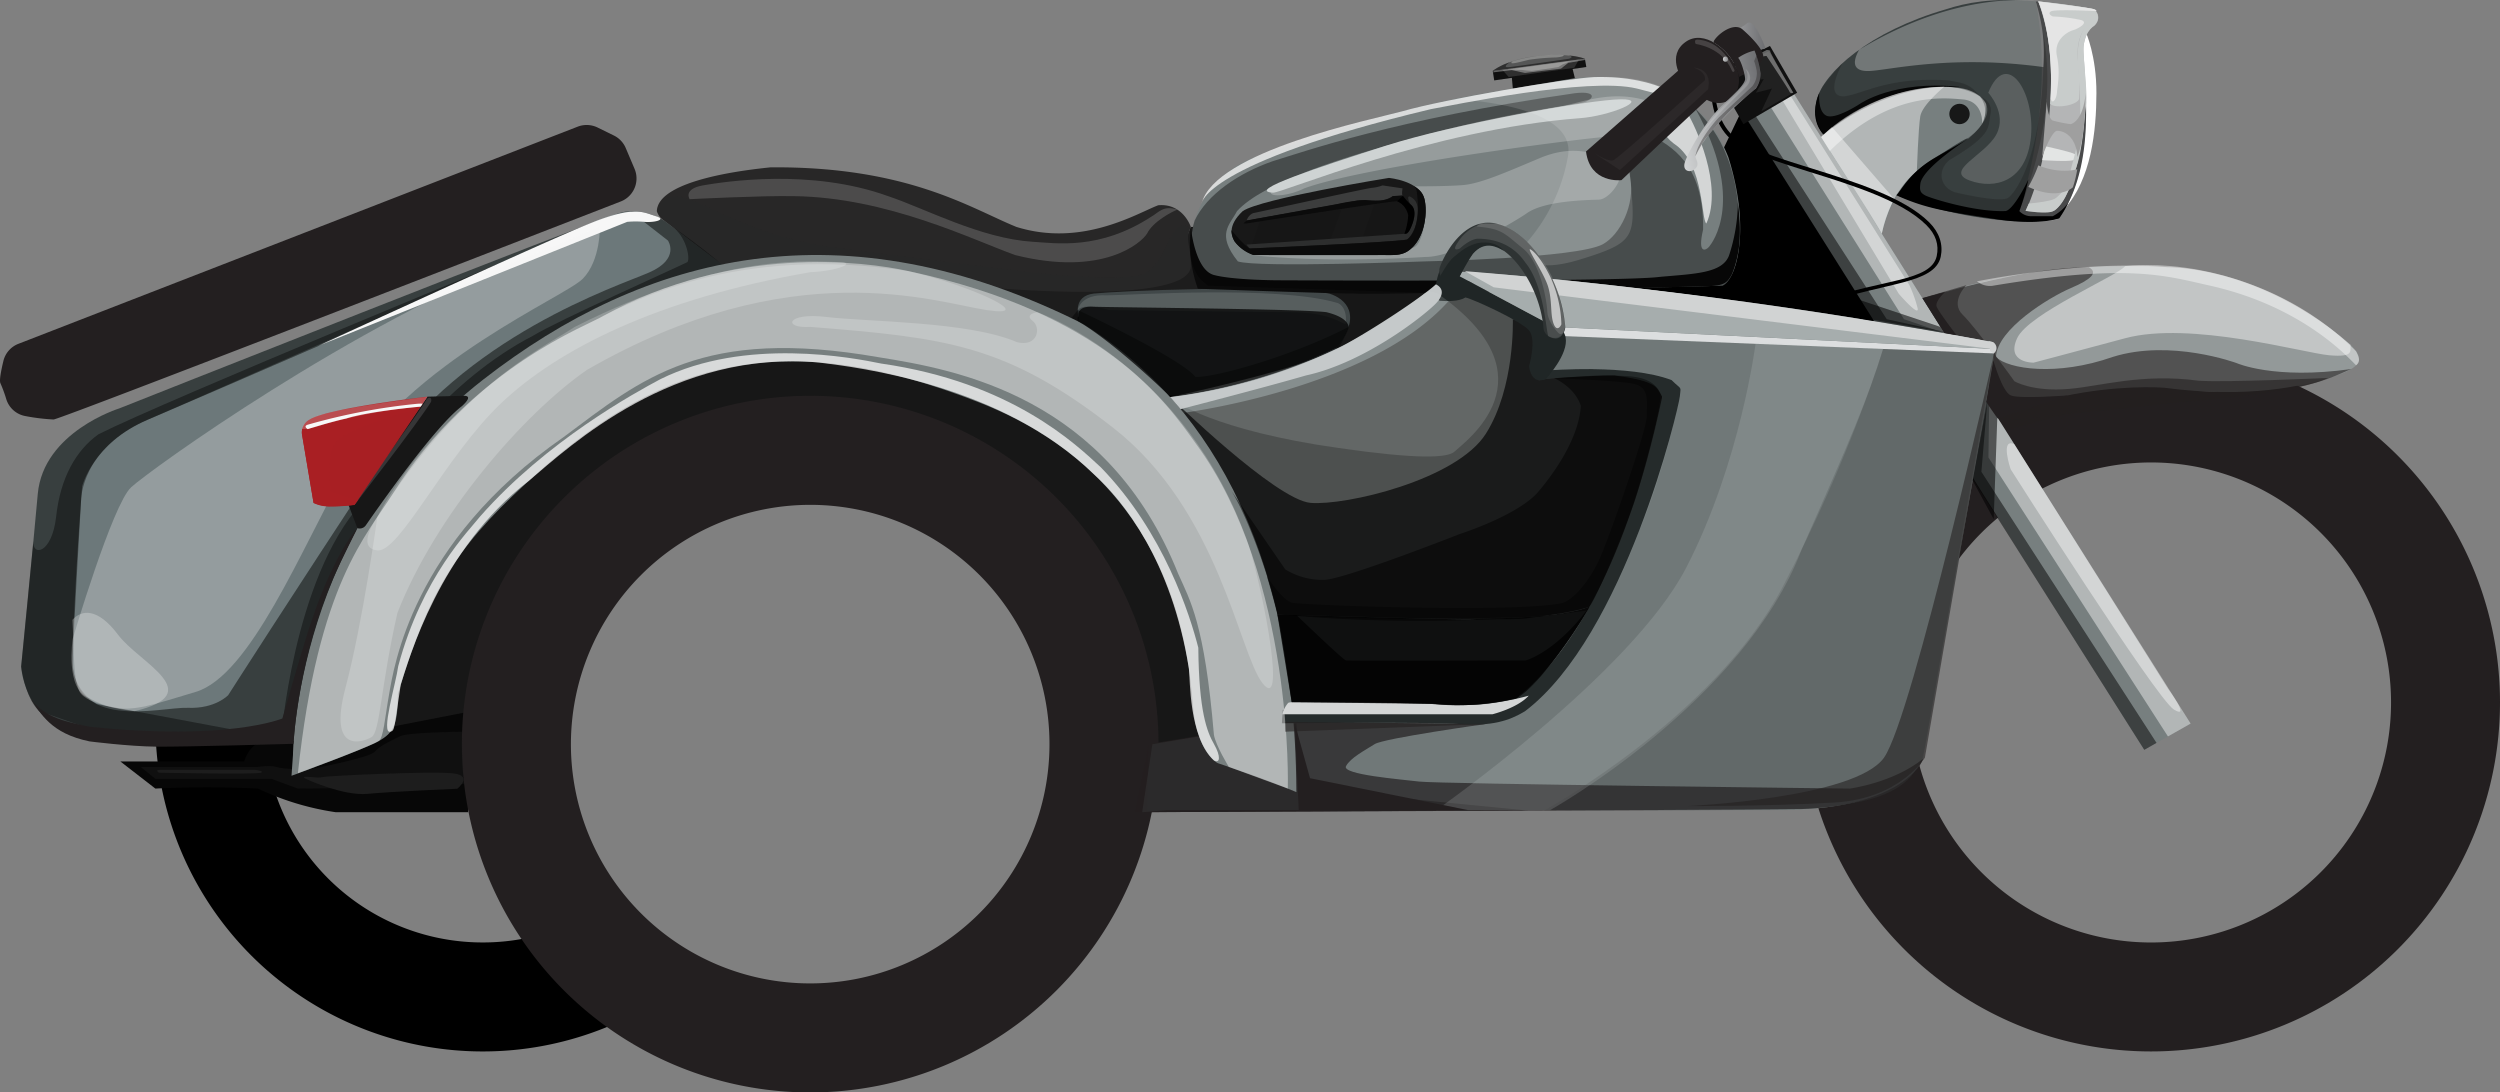 <svg xmlns="http://www.w3.org/2000/svg" xmlns:xlink="http://www.w3.org/1999/xlink" viewBox="0 0 650.06 284.06"><rect x="0" y="0" width="650.06" height="284.06" fill="#808080" stroke="none"/><defs><style>.cls-1{isolation:isolate;}.cls-15,.cls-2,.cls-37,.cls-38,.cls-46,.cls-48,.cls-50,.cls-52,.cls-60,.cls-69,.cls-72,.cls-73,.cls-76,.cls-77,.cls-83,.cls-84{fill:#fff;}.cls-3{fill:#212121;}.cls-4{fill:#b4b5b6;}.cls-5{fill:#383f3f;}.cls-6{fill:#48494a;}.cls-10,.cls-14,.cls-20,.cls-22,.cls-23,.cls-24,.cls-28,.cls-29,.cls-30,.cls-35,.cls-41,.cls-43,.cls-47,.cls-55,.cls-6,.cls-61,.cls-62,.cls-65,.cls-67,.cls-71,.cls-9{mix-blend-mode:multiply;}.cls-7,.cls-9{fill:#c8cccb;}.cls-8{fill:#e3e5e4;}.cls-10{fill:#9f9f9f;}.cls-11{fill:#e5e5e5;}.cls-12,.cls-14,.cls-28,.cls-29,.cls-55,.cls-85{fill:#231f20;}.cls-13{fill:#939999;}.cls-14{opacity:0.58;}.cls-15{opacity:0.43;}.cls-16{fill:#777f7f;}.cls-17{fill:#070707;}.cls-18{fill:#171717;}.cls-19,.cls-20{fill:#282727;}.cls-20{opacity:0.37;}.cls-21{fill:#414849;}.cls-22,.cls-79{opacity:0.4;}.cls-23{fill:#4d504f;}.cls-24{opacity:0.66;}.cls-25,.cls-67{fill:#0b0b0b;}.cls-26,.cls-78{fill:#101010;}.cls-27{fill:#555656;}.cls-28{opacity:0.8;}.cls-30{fill:#4f5b5b;opacity:0.19;}.cls-31,.cls-49{fill:#1d1d1d;}.cls-31{opacity:0.42;}.cls-32{fill:#acbdc1;opacity:0.45;}.cls-33,.cls-34,.cls-42,.cls-44{fill:#f7f7f7;}.cls-34,.cls-72{opacity:0.29;}.cls-35{opacity:0.51;}.cls-36{fill:#252b2b;}.cls-37{opacity:0.71;}.cls-38,.cls-43,.cls-58{opacity:0.2;}.cls-39{fill:#f9f9fa;opacity:0.14;}.cls-40,.cls-41,.cls-43{fill:#a91f23;}.cls-42{opacity:0.21;}.cls-44{mix-blend-mode:soft-light;}.cls-45{fill:#fdfefe;}.cls-45,.cls-55,.cls-56,.cls-73{opacity:0.17;}.cls-46,.cls-59{opacity:0.12;}.cls-47{opacity:0.73;}.cls-48{opacity:0.72;}.cls-50{opacity:0.23;}.cls-51{fill:#181818;}.cls-52{opacity:0.68;}.cls-53{fill:#f2f2f3;opacity:0.82;}.cls-54{fill:#d4d6d6;}.cls-56,.cls-57,.cls-58,.cls-59{fill:#ced3d3;}.cls-60{opacity:0.13;}.cls-61{opacity:0.87;}.cls-62{fill:#202626;}.cls-63{fill:#a6adad;}.cls-64{fill:#d1d3d3;}.cls-65{opacity:0.75;}.cls-66{fill:#c3c7c8;}.cls-67{opacity:0.07;}.cls-68{fill:#2e3333;}.cls-69{opacity:0.62;}.cls-70,.cls-71{fill:#171818;}.cls-71{opacity:0.28;}.cls-74{opacity:0.49;}.cls-75{opacity:0.54;}.cls-76{opacity:0.35;}.cls-77{opacity:0.34;}.cls-78{opacity:0.57;}.cls-79{fill:#cfcfce;}.cls-80{fill:url(#linear-gradient);}.cls-81{fill:url(#linear-gradient-2);}.cls-82{fill:url(#linear-gradient-3);}.cls-83{opacity:0.16;}.cls-84{opacity:0.04;}.cls-85{opacity:0.36;}</style><linearGradient id="linear-gradient" x1="437.54" y1="10.65" x2="454.96" y2="10.65" gradientTransform="translate(4.09 0.69) rotate(0.15)" gradientUnits="userSpaceOnUse"><stop offset="0" stop-color="#d1d3d4"/><stop offset="1" stop-color="#6d6e71"/></linearGradient><linearGradient id="linear-gradient-2" x1="424.49" y1="27.63" x2="448.33" y2="27.63" gradientTransform="translate(13.26 80.31) rotate(-10.38)" xlink:href="#linear-gradient"/><linearGradient id="linear-gradient-3" x1="437.81" y1="15.99" x2="439.17" y2="15.99" gradientTransform="translate(12.78 65.58) rotate(-8.66)" xlink:href="#linear-gradient"/></defs><g class="cls-1"><g id="Layer_2" data-name="Layer 2"><g id="Side_car" data-name="Side car"><path class="cls-2" d="M542.4,8.47s2.74,6,2.72,15.76-1.31,22.44-8.44,30.22c1.11-19.31,4.22-46,4.22-46Z"/><polygon class="cls-3" points="446.9 19.23 446.54 16.94 457.03 11.62 459.37 13.37 446.9 19.23"/><path class="cls-4" d="M544.55,2.41A149.85,149.85,0,0,0,529.31.31c1,2.85,8.5,25.59-5.28,57.2,6,.34,10.31-.06,11.44-.77,10.59-15.24,5.8-41.23,6.31-44.75s1.76-4.54,2.77-5.3A2.71,2.71,0,0,0,544.55,2.41Z"/><path class="cls-5" d="M529.31.31C517.64-.64,511.13.75,506,2.41,486.06,8.2,474.21,18.79,472.34,26.1c-1.62,7.82,4.14,11.24,4.14,11.24s2.77,4.9,10.34,10.42C499.28,54.37,514,57,524,57.51,537.81,25.9,530.35,3.16,529.31.31Z"/><path class="cls-6" d="M530,.36a57.54,57.54,0,0,1,3.24,16c.34,8.41-.23,24.49-6.48,38.48,2.08.12,6.13.47,7.29,0s7.71-7,8.31-31.81c.07,7.28,1.08,22.1-6.86,33.72a43.37,43.37,0,0,1-11.44.77c1.23-2.93,10.52-30.29,5.28-57.2Z"/><path class="cls-7" d="M533.07,27s1.52-16.2-3.1-26.63c1.7.16,11.81,1.33,14.58,2.05,0,0,2,3.49-1.62,4.3-1.39,1-3,3.59-2.67,8.56a71.11,71.11,0,0,1,.35,10.39C540.26,27.3,534.55,28.41,533.07,27Z"/><path class="cls-8" d="M531.75,38,531,41.65s6.82.45,8.1,0,1.39-1.17,0-1.75S531.75,38,531.75,38Z"/><path class="cls-7" d="M527.54,52.92l.68-.06c1.43-.14,4.77-.52,6-1.15,1.62-.81,4.75-5.4,4.75-5.4s-1.63,6.56-5,8.52c-1.39,1-7.29,0-7.29,0Z"/><path class="cls-9" d="M544.55,6.69S541.4,8.33,541.78,14s1.05,11.21.62,13.64-.66,11.26-2.84,16.85-2.65,5.15-.45-2.84,1.9-13.39,1.58-19.07-1.47-11.39,1.71-15.89c1.16-.17,3.42-1,2.15-4.28C545.4,3.43,546.31,4.76,544.55,6.69Z"/><path class="cls-10" d="M532.26,25.66c-.21.71.25,5.23,1.53,5.69a35.33,35.33,0,0,0,4.62.93s3.23-.49,3.93-8.17c-.08,4.58-.53,13.23-2.23,16.73,0-3.69-2.17-6.83-5.29-6.83-1.61.46-3.81,6.83-3.81,6.83Z"/><path class="cls-10" d="M530,43s5.12,2.32,10.14,1A29,29,0,0,1,539,48.7s-3.59,3.59-11.58-.11A35.11,35.11,0,0,0,530,43Z"/><path class="cls-11" d="M530,.36s3.95,8,3.25,25.3c.4,1.67,1.48.11,1.6-1.55s.92-5.25,0-9.54,2.91-6.36,4.18-6.71,4.27-2,2.07-2.66a41.77,41.77,0,0,0-7.31-.92S532.3,3.7,533.22,3s11.86-.1,11.86-.1.39-.39-1.46-.71S530,.36,530,.36Z"/><path d="M473.06,24.11s-.51,4.7,1.77,5.94S483.62,27,483.62,27s8.82-6.24,25.9-4.41c-2.22,0-27.45,10.35-27.66,10.41l-7.61,2S470,31.4,473.06,24.11Z"/><polygon points="449.65 71.3 447.87 39.22 452.85 28.82 459.11 28.82 489.64 81.17 490.6 84.26 490.13 87.97 431.55 79.74 412.11 72.7 446.12 70.03 449.65 71.3"/><path class="cls-12" d="M559.31,120.25a62.41,62.41,0,1,1-62.4,62.4,62.48,62.48,0,0,1,62.4-62.4m0-28.35a90.75,90.75,0,1,0,90.75,90.75A90.75,90.75,0,0,0,559.31,91.9Z"/><path class="cls-13" d="M485.25,84.67c1.07-1.08,30.14-18.3,80.39-15.07,19.74,1.43,36.61,12.2,45.58,20.09,3.59,3.59,3.23,5.75-4.67,8.26s-21.89,5.74-43.78,2.87c-9.69-.72-51,.36-67.12,28.35C487.4,96.15,485.25,84.67,485.25,84.67Z"/><path class="cls-14" d="M499.38,77.81s26.2-8.34,43.74-8.34c2.55,1.44.64,3.18-4.76,5.49S519.31,85.52,519,92.82c3.18,3.18,15.89,5.08,30.33,0,15.09-4.76,32.24,1.59,32.24,1.59s9.74,4.37,29.8,1.55c-4.81,2-14.05,7.19-36,5.92s-68.25,14.84-68.25,14.84S498.56,82.61,499.38,77.81Z"/><path class="cls-15" d="M514.05,73.16s27.31-5.64,49.47-3.69c8.51,0,31.39,4,49.12,21.87.7,1.45,1.27,2.68,0,3.65-2.94-3-14.67-15.4-37.73-20.66-11.53-2.53-21-6-56.91,0A5.41,5.41,0,0,1,514.05,73.16Z"/><path class="cls-15" d="M528.78,94.3s-7.26.12-4.28-6.35,26.16-16.22,28.09-18.76c1.62-.12,30.77-3.91,58.63,20.5-.24,1.51,1.09,3.28-5.56,2.69s-36.07-9-53.07-4.43S528.78,94.3,528.78,94.3Z"/><polygon class="cls-16" points="447.87 20.91 460.74 15.27 564.98 181.09 569.62 188.15 557.56 194.98 447.87 20.91"/><path class="cls-16" d="M487.57,72.94s0-21.37,13.11-30.2,10.84-6.48,10.84-6.48,11.65-8.64.15-12.93c-9-2.77-29.14,2-43,16.89C471.69,46.27,487.57,72.94,487.57,72.94Z"/><path d="M125.54,245.06a56.79,56.79,0,1,1,28.8-105.7l21.95-19.44a85.13,85.13,0,1,0-6.74,141.23L148,240.43A56.44,56.44,0,0,1,125.54,245.06Z"/><path class="cls-17" d="M121.71,211.19H87.26a71,71,0,0,1-20.19-6.14c-14.3-.71-26.67,0-26.67,0L31.3,198H63.49s1.41-5.1,5.45-5.1,5.84-7.69,10.69-7.94,42.08-2.28,42.08-2.28Z"/><path class="cls-18" d="M246.58,74.08l58.52-3.83L309.64,59l19.17.7,46.42,10.8L386.1,89l-5,21.47L306.79,115l-20.42,75.29-54.12-73.21L175.49,125l-20.16,33.18-25,25.24-35.25,6.86,3.18-29.71s43.77-55.78,44.83-57.73,60.57-24,63.31-24.23S246.58,74.08,246.58,74.08Z"/><path class="cls-19" d="M309.64,59s-2-6.2-8.47-5.63c-5.35,2-19.71,11-36.89,5.63-11.82-4.79-28.15-15.77-63.92-15.49-5.35.57-29.28,3.06-29.56,11.39a4.29,4.29,0,0,0,1.92,2.49L189.66,70.5l70.5,4.5s49.48,4.27,49.48-5.86C309.66,63.26,308,62.63,309.64,59Z"/><path class="cls-20" d="M170.8,54.9s.8-5.63,7.79-3.36S197.48,61.65,216,64.15s48.8,6.26,52.54,6.64,24.51,2.83,29.61,0,6.23-14.17,10.57-12c.94.2,2.46,4.26,2.46,4.26l1.28,9.82-1.28,6.79S289.44,85,288.87,85s-38.33-6.44-38.33-6.44L182.13,70Z"/><path class="cls-21" d="M280.44,82.26s-1.58-5.3,4-5.93,47.24-2.49,61.17,0c4.24,1.29,8.91,5.53,1.73,14.41-4.76,2.14-26.88,12.45-43.48,12.08C297.8,98.21,280.24,89,280.24,89Z"/><path class="cls-14" d="M511.3,74.15s-4.38,4.4-.92,7.73,13.4,17.24,13.4,17.24,4.6,2.83,14.27,2C546.12,100.43,557,97,571.71,99c7.61.47,33.65-.73,33.65-.73-6,2.88-21.19,4.61-21.19,4.61l-64.11,6.71L499.87,77.52Z"/><path class="cls-22" d="M280.24,80.62S307.18,93.23,310.8,98c4.73.32,25-5.3,39.91-13A36.41,36.41,0,0,1,346,93.7c-3.94,2.2-39.82,11.85-39.82,11.85L276.76,85Z"/><path class="cls-16" d="M377.05,70.5A1223.92,1223.92,0,0,1,517.21,88.83c2.29,1.91.76,5.73,0,11.46s-17.19,97-17.19,97-4.2,13.37-37.81,13.37H285l-44.3-126,48.12,19.86S341.53,104.87,377.05,70.5Z"/><path class="cls-23" d="M307.77,107.34s48.47-6.23,68.85-29a35,35,0,0,0,7.4-2.21l19,8.93-2.93,13.87s4.05-1.22,19.72-1.25c2.09.3,8.07.52,10.78,3.08a28.89,28.89,0,0,1,1.62,2.43s-7.73,36.56-18.92,54.57c-4.82,1.41-6.79,4-55.66,2.81-14-.41-25.53-.77-25.53-.77S327.11,134.05,307.77,107.34Z"/><path class="cls-24" d="M304.3,103.25s14.22,16.91,22.36,38.89c3,8.44,5.48,17.61,5.48,17.61s58.35,1.91,64.57,1.08,14.35-2,16.62-3.12,17.59-32.79,18.92-54.57c.94-1.24-.7-4.24-.7-4.24s-9.5-1.81-18.22-2.82c-4,1.8-14.51,1.28-14.51,1.28L400.13,85l-6.76-2s.62,17.71-7,29.76-36.51,18.76-45.59,18S304.3,103.25,304.3,103.25Z"/><path class="cls-5" d="M187.77,68.77,172.72,57.39s-5.39-3.59-11.13-2.15S31,106.2,31,106.2s-19.74,6.1-21.18,22.25-4.31,44.86-4.31,44.86.72,17.59,20.82,19.38,50.07,0,50.07,0l38.94-73.21Z"/><path class="cls-16" d="M314.12,74.26s91.42,1.63,133.75,0c3.35-1.08,7.65-14,1.55-33.38-5.38-13.64-17.58-24.4-46.3-19.74-16.13,3.7-27.86,2.67-76.46,19.63a25,25,0,0,0-17,22.49C309.49,67.88,310.62,72.1,314.12,74.26Z"/><path class="cls-25" d="M309.64,59s1,11.16,6,12.5,16.47,1.38,16.47,1.38,89.49.46,99.41-.88c9.25-.83,16.41-.93,18.1-5.65a45.8,45.8,0,0,0,2.27-13.58c.59,4.68,1.26,12-1.58,18.56-1.28,2.38-2,3-7.2,3.12s-85.48,2.36-91,1.88c-6.49,0-40.64-1.26-40.64-1.26A35.4,35.4,0,0,1,309.64,59Z"/><path class="cls-22" d="M312.44,72.88s-5.28-4.74-1.81-15.52C313.82,50.62,322,45,331,41.89c7.74-2.33,31.64-10.9,78.49-17.65,6.35-.78,5.05,2.08,1.16,2.6s-75.22,13-89,28.06c-1.85,3.61-5.49,5.92.23,13.07,4.93,1.7,48.54,0,48.54,0s39.67-.8,46.37-4.47c4.45-2.43,8.41-10.27,7.11-17.24s.52-14,5.45-11.12,13.75,7.14,13.5,24.56c-1.56,6.6.78,5.41,1.56,4.45s9.63-12.17-3.62-36c3.94,4.26,12.48,12.8,11.42,36-1.15,5.4-1.92,9.85-4.35,10.11-3.36.34-78.58,1.82-78.58,1.82l-55.17-1.82Z"/><polygon class="cls-26" points="393.37 23.02 393.09 19.86 408.84 17.63 409.51 20.33 393.37 23.02"/><polygon class="cls-26" points="388.15 18.44 388.53 20.91 412.48 17.42 412.11 15.27 388.15 18.44"/><path class="cls-27" d="M388.15,18.44s3.55-3,11.66-3.89,12.3.72,12.3.72Z"/><polygon class="cls-18" points="297.85 195.5 315.67 195.5 315.67 144.96 267.47 90.74 240.61 93.61 244.94 124.19 297.85 195.5"/><path class="cls-12" d="M210.67,131.27a62.22,62.22,0,1,1-62.22,62.22,62.29,62.29,0,0,1,62.22-62.22m0-28.35a90.57,90.57,0,1,0,90.57,90.57,90.57,90.57,0,0,0-90.57-90.57Z"/><path class="cls-28" d="M386.33,188.27s-26.48,3.68-28.88,5.22-6.32,3.54-7.46,5.74,14.27,3.41,19.07,4S481,205.05,481,205.05s11.3-1.49,19.06-7.76c-1.24,3-6.22,12-31.46,13.08-24.83.29-173.56.82-173.56.82l3.6-17.7,34.95-5.81Z"/><polygon class="cls-29" points="337.09 188.04 338.82 205.05 396.71 210.71 298.31 211.19 298.6 193.49 337.09 188.04"/><path class="cls-30" d="M403.06,87.26l-.55,9.06s21.14-1.32,31,2.09l1.2.43,2.2,2.07a1.4,1.4,0,0,1,.11.74c-.06.4-4,20.67-10.71,36.18-2.19,5.47-14.21,39.34-35.67,49.7-4.34.75-55.7,0-55.7,0l-35.29,6L297,211.19l6.25-.53H459.86c1,0,12.91-.26,17-1s16.06-1.74,21.11-9.17c1.07-1.35,2.07-3.14,3.16-9.19S518.42,91.9,518.42,91.9Z"/><path class="cls-31" d="M120.16,190.26s-14.06.15-16.12,1.18-5.32,2.46-6.65,4.06-17.62,4.69-17.62,4.69-6.62-.23-7.9-.76-4.89,0-4.89,0H36.6l3.8,3.08H70.56l6.9,2.54s22.62-.29,23.19,0,20-1.27,20-1.27S120.06,192.45,120.16,190.26Z"/><path class="cls-22" d="M73,192.87s3.18-42.48,21.1-62.13c6.65-10.18,22.29-32,44.57-43.48,6.26-3.85,36.56-17.36,40.08-19.11.78-1-.35-6.85-4.14-9.35,6.88,4.67,13.19,10,13.19,10l-66.33,45.14L95.12,159.34,79.6,192.87Z"/><path class="cls-16" d="M76.18,196.28s.39-59.4,49.52-97.62C167.69,66,219,52.72,281.82,84.31c25.12,15.79,54.91,48.81,55.27,121.66-7.54-3.23-20.46-7.54-20.46-7.54s-5.38-2.51-6.46-15.07-4.3-58.5-55.27-78.6-82-11-114.64,17.76c-20.09,18-28.19,28.9-36.81,58,0,7.89-1.07,10-5,12.2s-22.65,9-22.65,9Z"/><path class="cls-12" d="M4.79,89.4A6.4,6.4,0,0,0,.88,93.87C.32,96.2-.25,99,.12,99.67a36,36,0,0,1,1.54,4.21,6.39,6.39,0,0,0,5.05,4.33,52.58,52.58,0,0,0,7.22.87c1.89-.12,128.51-49.32,147.5-56.7a6.4,6.4,0,0,0,3.46-3.23h0A6.41,6.41,0,0,0,165,43.9l-2.29-5.4a6.4,6.4,0,0,0-3.08-3.26l-4.26-2.09a6.47,6.47,0,0,0-5.14-.22Z"/><path class="cls-32" d="M164,55l9.68,7.55s3.27,4.72-4.84,8.28-48.33,16.52-70.37,49.85-39.13,60.07-39.13,60.07-3.3,3.58-10.47,3.3-30.58,6.62-30-13.5,2.48-44.08,2.48-44.08,2.76-11.27,17.08-17.34,78.53-34,78.53-34l38.29-17.8S161.35,54.92,164,55Z"/><path class="cls-22" d="M76.36,192.69l-51.14-9.6s-6.5-3.49-6.33-10.92S21.09,130,21.09,130s0-13.44,17.35-20.89c15.54-6.68,102-44.94,102-44.94S42.4,104.39,25.59,112.93c-5.78,4.13-9.92,11.3-11,21.49-1.1,9.64-6.3,10.39-5.91,6.16-1.15,12.06-3.19,32.73-3.19,32.73s1,8.14,4.68,11.62c3.32,1,12.6,4.67,19.49,6.2S76.36,192.69,76.36,192.69Z"/><path class="cls-33" d="M82.75,89.94l80.33-32.25a24.26,24.26,0,0,1,4.46,0c2.65.22,5.72-.56,3.26-1.39-3.62-1.11-5.53-2.85-16.76,1.54S82.75,89.94,82.75,89.94Z"/><path class="cls-34" d="M156,58.8s.22,8.9-4.45,13.67-44.67,21.45-61.78,49.89c-11.34,20.23-24.67,53.34-38.9,57.56s-18.9,6.46-27.78,1.57c-6.22-2.23-4.19-15.34-4.19-15.34s10.31-34.94,15.2-39.45S92,84,138.19,66.31C144.85,63.91,156,58.8,156,58.8Z"/><path class="cls-35" d="M320.2,127.68l14,20.38a18.59,18.59,0,0,0,10.22,2.72c5.63-.32,35.12-11.91,35.12-11.91s15.29-4.87,20.51-11.07c6.33-7.51,10.61-15.62,11-22.25-1.55-4.94-6.9-7.2-6.9-7.2l12.63-1.56,19,3.09-4,11.24-10.32,33.81-6.9,13.52s-33.3,5.8-82.37,1.3C331,153.81,325.5,136.25,320.2,127.68Z"/><path class="cls-34" d="M35,184.93s-12.79-1.32-14.42-5.31-1.25-9.68-1.75-18.45c2.33-2.58,6.46-3.33,11.91,3.93S54.37,180.26,35,184.93Z"/><path class="cls-36" d="M403.06,87.26l-.55,9.06s21.27-1.71,32.16,2.52c2.72,2.72,2.42,1.33,2.12,4.3s-14.22,62-40.24,81.79c-4.23,2.56-8.71,3.93-17,3.34s-46.23-.2-46.23-.2l.22-3.49,51.72.35s7.92-.47,15.05-8.94c5-5.45,21.64-23.78,31.93-72.85-1.51-2.18-.58-3.92-12.4-5.51-6.36,0-18.41.91-18.41.91Z"/><path class="cls-15" d="M77.46,201.05s18.79-6.89,21-8.36c1.27-.76,1.6-6,2.75-12.37s5.76-39.2,45.34-66.67c20.37-15.18,35.93-28.82,82-20.75,20.36,3.26,59.37,10.18,77.81,56.29,3.08,6.92,6.85,12.88,9.29,41.89.51,2.88,3.88,8.34,3.88,8.34l15.33,5.63s1.67-54.9-23.89-89.67c-7.68-10.76-23.63-34-74.74-44.88-11.53-2.58-45.67-6.87-79.35,11.64-3.46,2.3-33.88,13.14-54.76,46.28C95.42,139.18,82.75,151.5,77.46,201.05Z"/><path class="cls-37" d="M101.53,190.26c1.16-.32.91-.72,2.67-12.25,2.11-6.54,10.16-35.23,33.34-53,10.72-9.11,37.71-34.23,75.45-30.74,10.32,1.29,47.52,5.74,71.4,29,7.75,7,20.19,22.47,24.75,50.55.36,2.75-.09,17.81,6.53,23.92,1.58.89,1.82-1.07,0-4.26s-3.93-8.47-4.08-25.05c-2.11-8.29-8.9-30-25.33-46.9-6.48-6-23.22-22.14-57.13-27-7.39-1.51-35.25-6.93-57.43,4.07-6.49,3.47-29.56,16-46.89,35.73-2.72,3.47-15.08,15.68-21.26,38.89C103,177.48,98.9,191,101.53,190.26Z"/><path class="cls-38" d="M98.1,134.46s15.25-31.82,54.67-50.24C164,78.57,191,63.54,236.25,70.5c17.21,4,33.8,12.18,20.27,10.12s-50.6-15.12-103.9,15.56c-16.59,11.49-39.32,37.74-49.27,63.16-4.34,19-4.52,31-6.73,32.32s-11.4,4.59-6.8-12.76S98.1,134.46,98.1,134.46Z"/><path class="cls-38" d="M269.75,81.17s38.63,13.54,54.95,60.61c4.3,14.08,9.69,43.75,3.56,35.84s-11.31-44.93-38.8-66.38C261.59,89.51,246,87.82,210.67,85c-7.25.48-6.23-3.86,4.24-2.58s37,1.1,49.53,6.55c5.36,1.36,6.36-3.75,4.07-5.53S269.75,81.17,269.75,81.17Z"/><path class="cls-38" d="M98.1,134.46s-5.79,8,0,8.66,17.64-24.48,32.27-38.34,40.49-27.1,80.3-34c7.39-.31,12.56-2.64,7.15-2.64S188.93,65,149.46,85C138.47,92.07,120.5,100,98.1,134.46Z"/><path class="cls-18" d="M120.53,102.92l-9.39.22-19.29,27.6H90.4l2.53,6.59a1.94,1.94,0,0,0,2.19-.73c.85-1.2,17.28-25.17,25-31C121.31,104.5,122.81,102.87,120.53,102.92Z"/><path class="cls-39" d="M92.18,131.25s16.4-21.15,19.9-26.75c.39-1.39-.85-1.47-1.4-.23s-19.17,27-19.17,27Z"/><path class="cls-40" d="M111.14,103.14s-26.14,3-30.71,6a3.79,3.79,0,0,0-1.9,3.86l3,17.79a9,9,0,0,0,3.27.87,45.59,45.59,0,0,0,7.38-.36Z"/><path class="cls-41" d="M78.59,111.53a8.24,8.24,0,0,0,3.15-.5,114.17,114.17,0,0,1,18.91-4.2c2.58-.24,1.8-.26,1.18.33S86.71,110,84.28,112.94c-1.49,1.38-2,1.06-1.53,3.81s1.84,12.81,1.84,12.81a6.81,6.81,0,0,0,2.67.5c1.36-.08,5.84,0,5.84,0l-.92,1.19a54.73,54.73,0,0,1-6.58.42,11.84,11.84,0,0,1-4.07-.93l-2.94-17.45A3.94,3.94,0,0,1,78.59,111.53Z"/><path class="cls-42" d="M78.59,111.53s1.06.43,6-1.33c4.2-1.12,14.85-3.81,24.83-4.44l1.76-2.62s-19.45,2.5-25.81,4.22C83.75,107.78,79,108.69,78.59,111.53Z"/><path class="cls-43" d="M109.09,106.18S89.93,111.34,87.26,115s-1.13,13-1.13,13l7,2.08Z"/><path class="cls-44" d="M80,111.58s-1.22-.72,0-1.14A159,159,0,0,1,108.43,105c1.3-.11,1.44,0,1.44,0l-.49.73S96,106.91,90,108.83C86.77,109.49,80,111.58,80,111.58Z"/><path class="cls-45" d="M179.33,51.79s-1.84-2.69,3.59-3.61,27.81-4.47,48,2.82c9.67,3.22,24,11,37.6,11.87,6,.34,17.36,2.29,30.92-6.57,1.87-1.06,3.06-3,6.7-1.79-1.44.56-6.36,3.1-7.88,6.24C296.72,63.21,286.71,72,264,66.33c-11.2-4-33.19-15-57.55-15.33C198.18,50.83,179.33,51.79,179.33,51.79Z"/><path class="cls-46" d="M280.24,80.62s.63-4.22,7.48-3.82c5.65,0,44-2.66,59.77,1.9,1.31.22,2.86,2,2.42,5.56-1.11-.1-4-3.05-14.31-3.09s-47.17-.55-47.17-.55S281.9,78.54,280.24,80.62Z"/><path class="cls-47" d="M280.44,82.26s-.78-2.69,3.75-2.51,53.93.56,60.68,1.42c1.91.47,5.34,1.51,5.84,3.81-.4,2.1-3,5.33-3,5.33a143.61,143.61,0,0,1-43.39,12.94c-1.85-2-15.53-14.84-23.93-19.66C279.94,82.59,280.44,82.26,280.44,82.26Z"/><path class="cls-48" d="M312.44,52.92s.48-10.39,59.61-24.54c5.19-.9,40.91-8.46,53.56-5.36,6.45,1.6,10.84,2.87,15.19,5.1-1.66-1.36-8.74-8.54-26.29-8.08-6.81.28-39.11,5.78-49.81,8.88C356.75,31.1,315.89,39.3,312.44,52.92Z"/><path class="cls-49" d="M41.64,200.18H66.31s2.64.3,1.51.75-26.48,0-26.48,0S40.14,200.18,41.64,200.18Z"/><path class="cls-49" d="M79.25,202.36c.52.32,10.08,4.66,16.32,4.06s23.32-1.33,23.32-1.33,4.36-3.38-1.13-4-32.94.63-34,1S77.87,201.5,79.25,202.36Z"/><path class="cls-50" d="M332.25,47.88a334.83,334.83,0,0,1,73.59-20.22c4.83-.82,12.79-4.3,21.92-1.61,9.14,2.87.36,9.32-5,9.14S355.07,43.07,339.08,49C334.56,51.32,326.86,51.8,332.25,47.88Z"/><path class="cls-50" d="M325.5,66.31s16.78,2.21,45.23.5c8.16,0,24.48-10.06,26.26-11.35,4.45-3.2,15.12-3.43,18.79-3.55,3.09-.09,8.48-7.56,3.79-9.85s-10.54-4.58-19.25-.92-15.36,6.64-20.05,7-12.39.31-12.39.31a9.15,9.15,0,0,1,2.77,7.81c-.58,5-1.73,7.64-3.1,8.1S325.5,66.31,325.5,66.31Z"/><path class="cls-51" d="M326,66.31s-10.77-3.86-2.87-11.41c4.67-3.25,38-8.64,38-8.64s8.26.72,9.33,5.75-1.07,14.25-7.89,14.3S326,66.31,326,66.31Z"/><path class="cls-52" d="M435.8,37.73s-5-3.09-3.9-7.56,5-3.78,6.91-.69,9.36,18.76,4.89,28.63C442.33,57.21,443.13,43.11,435.8,37.73Z"/><polygon class="cls-53" points="403.06 87.25 518.41 91.9 518.41 90.74 404.16 85.01 403.06 87.25"/><path class="cls-54" d="M333.44,185.72H388.1s6.51-1.61,9.41-4.83c-4.27,1.19-11.32,2.49-15.57,2.42s-46-1.59-47-.52A7.29,7.29,0,0,0,333.44,185.72Z"/><polygon class="cls-14" points="334.22 187.69 334.22 190.26 386.33 188.27 334.22 187.69"/><path class="cls-55" d="M401.44,210.76s44.32-24.23,62.12-58.21,26.08-61.81,26.08-61.81l28.78,1.16L500,197.29s-2.73,11.69-28,12.87C447.38,211.07,401.44,210.76,401.44,210.76Z"/><path class="cls-56" d="M403.06,210.66s50.55-28.26,65.5-68c12.81-28.9,17.23-39.3,21.08-51.93-6.92-.28-33.09-1.79-33.09-1.79s-3.89,31.24-18.13,58.74-65,63-65,63Z"/><path class="cls-57" d="M331,50.1c2.44.13,41.09-16.44,79.92-19.38,7.5-.54,18.53-5,10.47-4.9s-43.51,6.44-61.14,12.1S323.74,49.69,331,50.1Z"/><path class="cls-58" d="M324.13,57.36s.58-1.74,2-2,30.31-6.67,30.74-6.53a9.62,9.62,0,0,0,2.61-.62l5.22.77s-.29,1.5,0,1.84-2.61.21-2.61.21a7.06,7.06,0,0,1-3.77,1.14c-2.17,0-4.64-.29-5.65,0S324.13,57.36,324.13,57.36Z"/><path class="cls-59" d="M324.13,63.6l41.76-2.85s3.77-5.17.73-7.83c-.87-1.65-.53-2.67,1.19-.93s.84,7.84-1.92,10.3c-3.19.73-41,2.32-41,2.32Z"/><path class="cls-60" d="M378.23,25.82s32,1,29.47,14.82a46.12,46.12,0,0,1-11,22.73c-1.41,1.8-.5,8.62,14.21,4.09s14.39-5.76,13-21.2,10.66-18.62,16.89-18.14c-5.17-3.71-10.05-8.44-25-8.1C401.33,21.25,378.23,25.82,378.23,25.82Z"/><path class="cls-14" d="M438.7,209.6s43.71-1.94,51.2-12.61S518.7,90.92,518.7,90.92l.17-.39L500.52,197s-6.44,10.66-23.41,11.67S438.7,209.6,438.7,209.6Z"/><path class="cls-61" d="M332.14,159.75S378.93,161.24,383,161s23.52-.22,30.34-3.32c-1.87,3.83-11.3,18.34-18.27,23.18a2.51,2.51,0,0,1-1.4.93A64.53,64.53,0,0,1,372.73,183c-11.91-.33-36.86-.45-36.86-.45S333.33,164.61,332.14,159.75Z"/><path class="cls-62" d="M374.31,70.5s-2.14,5,0,7.71c2.15.14,4.94.22,6.76-.86,2,.43,14.53,6.15,16.53,8.58s0,9.28,0,9.28.43,5.14,4.43,3.29c1.72-2,7.07-8.53,4.43-12.29-4.69-2.47-26.9-14.36-26.9-14.36Z"/><path class="cls-63" d="M377.05,70.5,404.16,85l114.26,5.73s1.91-1.34-4.25-2.48S427.77,73,377.05,70.5Z"/><path class="cls-64" d="M380.88,70.5A1337,1337,0,0,1,518.42,89c-1.21-.12,0,1.79,0,1.79l-130-16.08Z"/><path class="cls-65" d="M337.09,159.91s12.11,11.67,12.9,11.82,46.72,0,46.72,0,7.78-2,16.62-14c-1.88,3.31-12.25,20-18.95,23.81a65.7,65.7,0,0,1-22.19,1.5c-7.61-.15-36.32-.43-36.32-.43l-3.73-22.84Z"/><path class="cls-22" d="M329.42,149.88s3.95,6.19,6.53,6.84,59.63,2.75,70.61,0c3.07-1.29,6.95-5.91,9.54-11.76s12.11-33.16,12.11-36.71c0-4.53.76-7.76-4-8.57s-20.07-1.33-20.07-1.33,12.81-1,15.69-.72,9.75-.36,11.88,4.65c.69,2.09-4.81,22.83-6.83,28.46-2.22,6.33-9.38,24.18-11.57,27a70,70,0,0,1-20.5,2.73,582.06,582.06,0,0,1-60.69-.69C331.62,157.4,329.42,149.88,329.42,149.88Z"/><path class="cls-66" d="M304.3,103.25A138.64,138.64,0,0,0,349,90c7.9-4.24,20.69-12.68,24.37-16.07,1.42.7,2.53,2.23.1,4.87s-18.11,15.37-33.87,18.82c-11.44,3.32-32.63,8.77-32.63,8.77Z"/><path class="cls-56" d="M305.18,104.1s10.3,7.79,42.87,12.39c20.37,2.93,28.35,2.65,30.18.92,2.84-2.69,25.93-19.06-3.34-40.32-1.36-1.53-3.88-1.2-3.88-1.2s-13.38,10.78-25.55,16-41.16,11.35-41.16,11.35Z"/><path class="cls-25" d="M320.2,59.85s3.87,4.67,4.91,4.76c1.13-.06,36.08-1.55,40.78-2.32.33-.32,3-1.88,2.8-9.52-.32-3-.16-3.58-1.14-4.49,1.48,1.15,3.15,1.59,3.15,6.59-.05,1.43-.16,7.48-4.89,10.59-.62.31-1.69,1-5.65.87l-34.2,0a10.23,10.23,0,0,1-5-3.62A6.69,6.69,0,0,1,320.2,59.85Z"/><path class="cls-25" d="M324.13,58.11s36.55-5.7,39.14-5.78c.67-.07,1.46-1.54,1.46-1.54l-2.61.21s-1.23,1.76-7.15,1a46.66,46.66,0,0,0-7.25,1.06l-23.59,4.27-.79.75Z"/><path d="M363.27,52.33A5,5,0,0,1,366.16,56a16.17,16.17,0,0,1-1,4.79s.8.22,1.43-1,2.08-4.84.47-6.36a17.9,17.9,0,0,1-2.29-2.55Z"/><polygon class="cls-67" points="327.71 57 325.5 63.5 346.07 62.1 348.93 54.31 327.71 57"/><path class="cls-67" d="M357.34,52.92l-3,8.62,10.82-.79s1.78-1.61,1.78-2.9a50.62,50.62,0,0,0-.85-5.49l-2.78-.62Z"/><path class="cls-68" d="M404.16,87.85a2.83,2.83,0,0,1-2.82-2.59c-.94-10.76-8.26-20.63-13.69-21.62-3.8-.69-7.1,5.6-7.95,7.86a2.84,2.84,0,0,1-5.31-2c1.82-4.88,6.89-12.79,14.27-11.45,8.66,1.58,17.23,14.06,18.33,26.71a2.84,2.84,0,0,1-2.58,3.07Z"/><path class="cls-60" d="M386.1,58s6.14-1.52,13.2,7.47c2.15,3,5.95,6.55,7.69,19.34-.09.92-.85,4.65-4.42,2.58-.71-2.69-1.2-13.29-6-19.2-1.34-1.92-4.72-6.12-12.4-6.12-2.15.21-4.58,2.55-4.58,2.55s-2.47,1.16-.43-1.73A11,11,0,0,1,386.1,58Z"/><path class="cls-62" d="M374.21,72.27s2.32-4.3,3.77-5.42,3.62-3.34,7.18-3.79c1.34,0,3.78-.28,5.93,2.2-1.88-1.11-5-2.78-8.11.71-1.17,1.64-3.42,5.88-3.42,5.88l-.54,2h-1.79Z"/><path class="cls-60" d="M389.56,58.11s10.09,2.77,15.25,17.3c1,2.9,2.22,7,2.18,9.36-.07.81-.66,3-1.89,1.68S402.41,83,402.34,81,400.81,68.49,396,64.61s-5.31-5.13-12-5.7c.19-.28.78-1.09,1.62-.8A17.21,17.21,0,0,0,389.56,58.11Z"/><path class="cls-69" d="M398,64.87s2.21,1.12,5.2,7.29A31.66,31.66,0,0,1,406,84.3c-.07.34-1.16,2.25-2.05-.18s-.29-6-1.43-9.66S396.64,64.08,398,64.87Z"/><path class="cls-64" d="M518.42,91.9a1.74,1.74,0,0,0,.29-2.54,1.33,1.33,0,0,0-.47-.41l-1.2-.26.3.93.14,1.71Z"/><polygon class="cls-15" points="517.04 118.95 563.72 191.49 569.62 188.15 517.23 105.13 517.04 118.95"/><polygon class="cls-15" points="454.3 18.09 495.08 83 505.56 86.58 489.31 60.76 473.53 35.62 460.74 15.27 454.3 18.09"/><path class="cls-15" d="M473.53,35.62s14.43-13.94,33.35-13c3.1.34,7.1.42,9.54,4.41a12,12,0,0,1-1,5.15s.4-5.86-5-6.32-19.09-2-34.64,13.4Z"/><path class="cls-15" d="M505.56,22.54s-5.74,4.69-6.24,7.68-.9,14.27-.9,14.27-6.87,4.93-9.11,16.27c-1.35-2.82-15.78-25.14-15.78-25.14S485,23.1,505.56,22.54Z"/><path class="cls-15" d="M476.36,33.05l16.18,18.69a40.4,40.4,0,0,0-3.23,9C485,54,473.53,35.62,473.53,35.62Z"/><circle class="cls-70" cx="509.52" cy="29.64" r="2.65"/><path class="cls-71" d="M514.8,25.05s3.48,1.14,2.79,4.59.67,5.31-10.71,12c-3.52,3-2.12,7.53,1.87,8.45s11.62,2.42,13.35,1.38,10.11-11.4,9.22-43c.65,5.18,4.25,21-7.29,49-2.95-.21-17.51-1.24-30.37-6.59.91-1.76,3.62-6.66,10.74-10.66,5-2.66,9.85-5.59,11.06-8.12A6.41,6.41,0,0,0,514.8,25.05Z"/><path class="cls-71" d="M479.17,16.35s-5.19,8.87.36,8.7c5.09-.64,11.42-5.22,27.35-4.14,2.84.72,5.05.38,7.92,4.14-1.37-.76-6.81-4.11-18.15-1.8-3.12.93-15.53,4.45-22.4,11.71-.95-1.14-4-6-.35-12.42A66.43,66.43,0,0,1,479.17,16.35Z"/><path class="cls-72" d="M529.31.31s-19.68-3.24-45.89,12.63c-1.23,2.21-2.62,5.9,3.05,5.5s21.45-4.21,44.85-1A44.31,44.31,0,0,0,529.31.31Z"/><path class="cls-73" d="M517,24.11s5,5.44,2.1,10.85-13.66,9.46-7,11.95,14.91.28,16-11.4S521.7,12.47,517,24.11Z"/><polygon class="cls-74" points="449.94 20 490.6 83 506.88 86.58 486.23 83 447.87 20.91 449.94 20"/><polygon class="cls-74" points="516.74 104.51 515.21 122.68 560.75 193.17 557.56 194.98 513.01 124.59 516.74 104.51"/><polygon class="cls-75" points="516.54 104.04 512.93 124.95 518.41 135 519.35 108.48 516.54 104.04"/><polygon class="cls-75" points="483.03 77.83 504.58 85.01 505.56 86.58 484.44 83 483.03 77.83"/><path d="M511.52,36.26s-11.07,7-12.14,11.25c-.35,2.19.06,2.64,1.2,3.29s12.82,4.39,20.89,4.08c1.65-.21,4.45-5,5.95-8.23a56.07,56.07,0,0,1-2.34,8.24,4.22,4.22,0,0,0,3.14,1.33h5.54a11.62,11.62,0,0,0,4-3.45,26.13,26.13,0,0,1-2.33,4s-5.39,2.12-17.83,0c-11.89-1.86-16.86-2.55-24.51-6,1.47-1.43,3.61-6.13,10.29-9.87C506.38,39.18,511.52,36.26,511.52,36.26Z"/><path class="cls-12" d="M505.82,75.89s-2.8,2.42-2.23,3.88,5.16,7.38,5.16,7.38l-3.19-.57-5.69-9.06Z"/><path class="cls-12" d="M518.32,93.7l-1.86,10.81s2.88,4.29,3,4.29,18.36-6,18.36-6-12.76,1-15,0S518.32,93.7,518.32,93.7Z"/><polygon class="cls-12" points="336.66 188.04 340.64 202.35 381.8 210.66 337.7 210.66 336.66 188.04"/><path class="cls-12" d="M23.28,192.78s10.08,1.29,17.33,1.37,35.69-.74,35.69-.74,1.17-23.17,11.16-44.85c1.18-2.65,5.47-11.23,5.47-11.23S86.57,143.8,80,164.5c-2.26,7.12-6.58,22.32-6.58,22.32s-14,5.93-50.12,2.15C17.24,187.68,12,186.82,8,181.75,10.62,185.49,13.15,190.7,23.28,192.78Z"/><path class="cls-15" d="M461.61,23,493.74,76.4s5.38,6.22,4.89,3.75a34.18,34.18,0,0,0-2.14-6L464.37,23S459.86,20.11,461.61,23Z"/><path class="cls-15" d="M523.78,115.51l39.94,63.58s6.11,8.15,1.57,5.43S522.81,122,522.81,122,520,113.74,523.78,115.51Z"/><polygon class="cls-26" points="445.87 19.23 460.23 11.94 467.3 24.11 453.33 32.28 445.87 19.23"/><polygon class="cls-3" points="449.65 18.09 459.93 13.37 466.29 24.11 457.97 28.97 460.74 23.02 456.58 24.11 458.63 20.55 454.3 21.17 455.82 17.58 449.65 18.09"/><path class="cls-76" d="M449.65,18.09,459.37,13s1.06,0,.92.33,6,10.74,6,10.74a.64.64,0,0,1-1-.29c-.28-.71-5.95-9.22-5.95-9.22a4.17,4.17,0,0,0-1.4.28c-.23.22-9.73,4.35-9.73,4.35S447.86,19.1,449.65,18.09Z"/><polygon class="cls-76" points="449.53 15.43 457.03 11.62 458.26 12.54 453.89 14.81 454.69 13.53 449.53 15.43"/><polygon class="cls-26" points="448.74 15.82 448.74 16.35 453.29 14.72 452.76 15.73 446.82 18.75 446.54 16.94 448.74 15.82"/><polygon class="cls-60" points="390.6 18.12 392.29 20.02 409.35 17.63 410.59 15.43 390.6 18.12"/><polygon class="cls-77" points="388.39 18.44 412.11 15.27 412.11 15.6 407.78 16.35 405.89 17.85 396.52 18.97 393.09 18.23 388.21 18.82 388.39 18.44"/><path class="cls-78" d="M392.59,16.18s-2.09,1.39-.39,1.28S408,15.27,408,15.27s1.55-.5-.14-.85a17,17,0,0,1,4.26.85l-24,3.17A15.86,15.86,0,0,1,392.59,16.18Z"/><path class="cls-79" d="M392.11,18.09s3.57.08,3.64.1,2.1.24,2.54.25,6.91-1,6.91-1,.81-.48,1-.62.94-.32,1.22-.51,1.22-.37,1.24-.44S392,18.09,392,18.09Z"/><path class="cls-79" d="M393.36,15.91a38.9,38.9,0,0,1,12.91-1.61c.61,0,.54.47-1.68.64a58.18,58.18,0,0,0-7,.6C395.4,16.06,391.82,17.1,393.36,15.91Z"/><path d="M475,78.78l-.34-.94c14.61-5.21,27.45-4.65,28.93-11.23.65-3-.25-5.67-2.7-8.1-6.38-6.34-19.16-10.33-30.43-13.84-6.93-2.17-13.48-4.21-17.73-6.55-11.29-6.23-7.11-22.89-7.07-23.06l1,.25c0,.16-4,16.08,6.58,21.93,4.16,2.3,10.67,4.33,17.55,6.47,11.38,3.55,24.28,7.57,30.84,14.09,2.66,2.65,3.69,5.77,3,9C503,73.86,490.19,73.37,475,78.78Z"/><path class="cls-80" d="M441.6,12.61s10.62-4.67,12.57-6.49,4.86,6.3,4.86,6.3l-13.89,6.73Z"/><path class="cls-12" d="M412.4,39.39l25.72-22.55s7.14-.06,7.89,7.13c-6.36,5.67-24.39,22.87-24.39,22.87S413.45,47.85,412.4,39.39Z"/><path class="cls-12" d="M437.37,20.49s-4.16-6.08,1-9.64c4.65-3.23,11.18,1.87,13.29,7.25s-2.35,11.46-8.79,7.33C438.51,22.66,437.37,20.49,437.37,20.49Z"/><path class="cls-12" d="M453.21,7.75s5.37,4.59,5.28,7S452.17,20,452.17,20a13.79,13.79,0,0,0-6.69-9C446.23,9.12,450.84,5.48,453.21,7.75Z"/><path class="cls-81" d="M456.22,13.15a23.56,23.56,0,0,1,1.55,5.91A6.81,6.81,0,0,1,456.6,23s-13,10.49-15.75,17.64c0,.73,1.2,2,0,3.18s-3.14.83-2.87-1.1,4.86-10.25,9.29-14.83c2.07-2,6.29-5.55,6.5-7.26,0-1.25-1-4.8-1.81-5.58A12,12,0,0,1,456.22,13.15Z"/><path class="cls-12" d="M439.33,20s2.8,2.55,3.59,2.57,2.71-1.86,2.22-3.4S439.33,20,439.33,20Z"/><circle class="cls-82" cx="448.67" cy="15.38" r="0.68"/><path class="cls-83" d="M440.91,11.41s-.63-1.2.56-1.12,6.21.59,9.4,7.64c.43.66-.24,1.09-.53.46S448.23,12.74,440.91,11.41Z"/><path class="cls-84" d="M413.82,39.35s3.93,2.7,5.58,2.36c1.23-.26,23.92-20.86,23.92-20.86s.61-2-2.87-3.26c1.25.08,4.71.77,3.69,5.63-1.05,1.05-22.93,21-22.93,21Z"/><path class="cls-85" d="M440.85,40.61s.2-3.49,6-10l8.78-8.18a5.41,5.41,0,0,0,1.16-4,18.31,18.31,0,0,0-.67-2.56l.64-1.51s1.44,4.91.8,6.5-.53,1.92-3.66,4.41c-3,2.44-4.57,3.64-10.72,11.13A44.7,44.7,0,0,0,440.85,40.61Z"/><path class="cls-83" d="M442.31,35a43.58,43.58,0,0,1,6.37-8,34.9,34.9,0,0,0,5.47-5.89,3.75,3.75,0,0,0-.26-3.2,3,3,0,0,1,.32,4.48C452.51,24.26,447.86,28.22,442.31,35Z"/></g></g></g></svg>